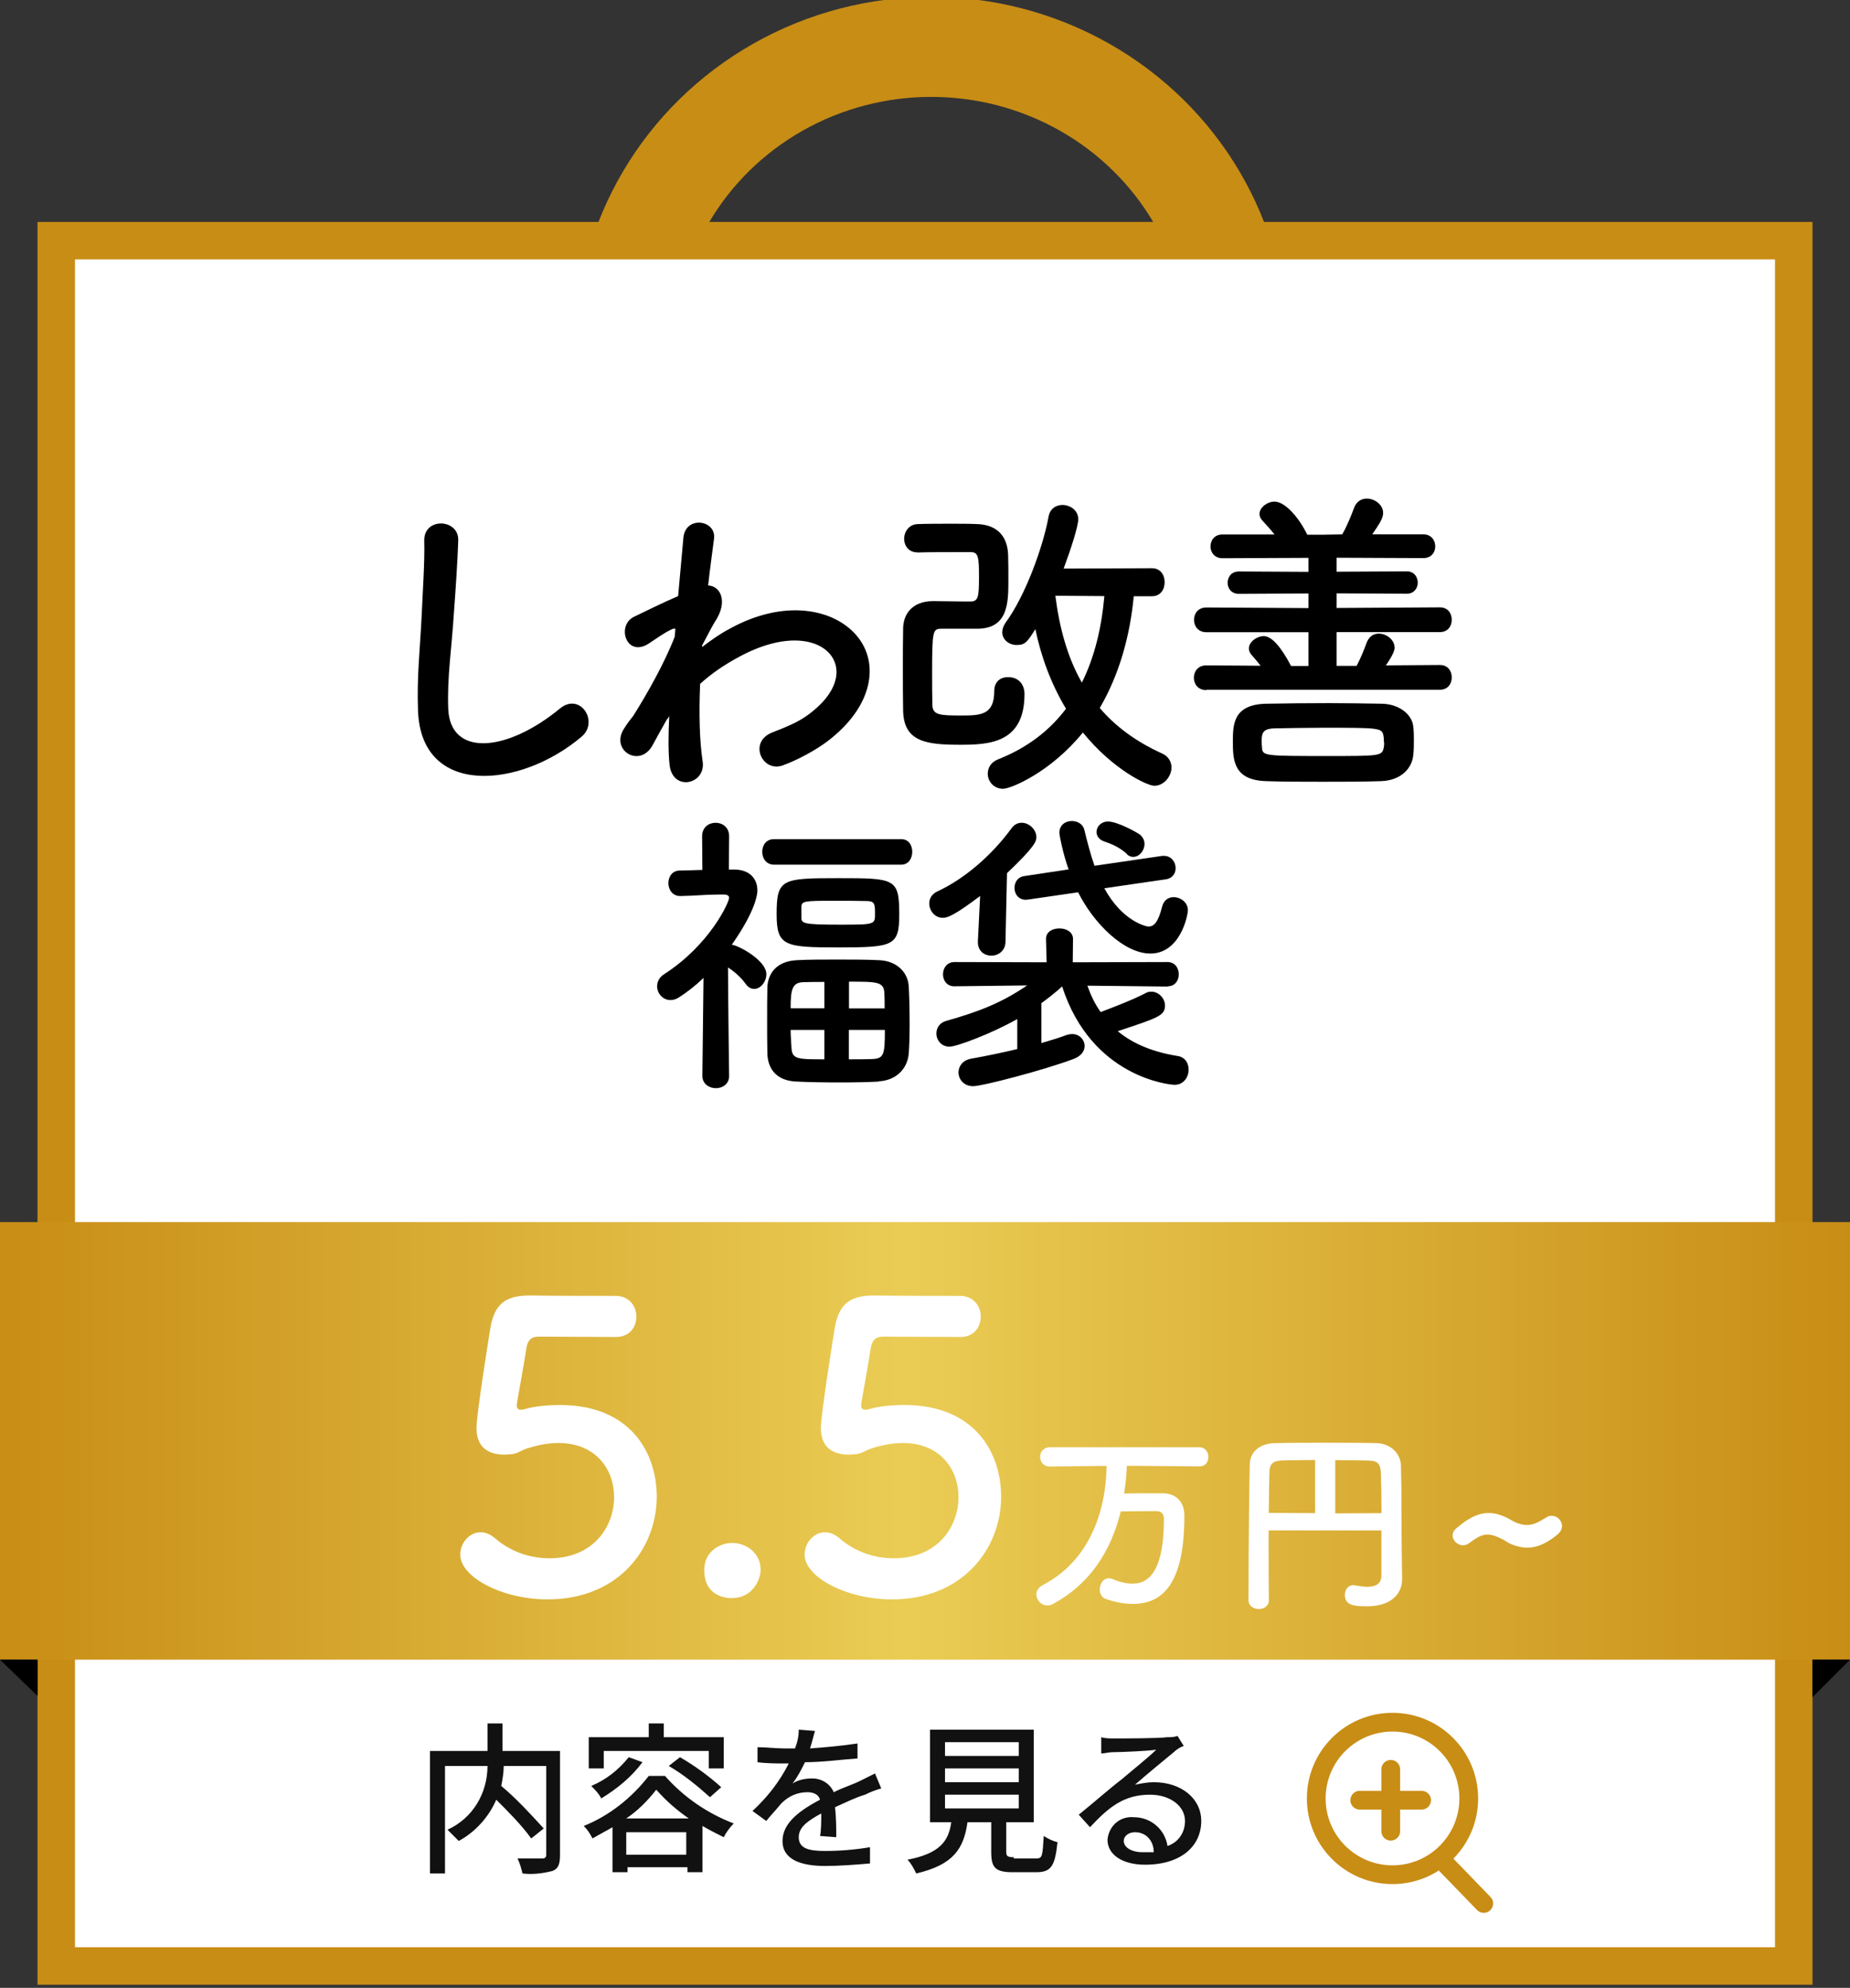 <?xml version="1.0" encoding="UTF-8"?>
<svg id="_レイヤー_2" data-name="レイヤー 2" xmlns="http://www.w3.org/2000/svg" xmlns:xlink="http://www.w3.org/1999/xlink" viewBox="0 0 148 159">
  <rect x="0" y="0" width="148" height="159" fill="#333333" stroke="none"/>
  <defs>
    <style>
      .cls-1 {
        stroke-width: 8px;
      }

      .cls-1, .cls-2, .cls-3, .cls-4 {
        stroke: #c88d15;
      }

      .cls-1, .cls-3, .cls-4 {
        fill: none;
      }

      .cls-5, .cls-2 {
        fill: #fff;
      }

      .cls-6 {
        fill: #111;
      }

      .cls-2 {
        stroke-width: 3px;
      }

      .cls-7 {
        fill: url(#_名称未設定グラデーション_10);
      }

      .cls-3 {
        stroke-miterlimit: 4;
        stroke-width: 1.5px;
      }

      .cls-3, .cls-4 {
        stroke-linecap: round;
      }

      .cls-4 {
        stroke-width: 1.5px;
      }
    </style>
    <linearGradient id="_名称未設定グラデーション_10" data-name="名称未設定グラデーション 10" x1="0" y1="115.25" x2="148" y2="115.25" gradientUnits="userSpaceOnUse">
      <stop offset="0" stop-color="#c88d15"/>
      <stop offset=".49" stop-color="#eacc54"/>
      <stop offset="1" stop-color="#c88d15"/>
    </linearGradient>
  </defs>
  <g id="_表参道院" data-name="表参道院">
    <g id="bag01">
      <path id="_パス_299" data-name="パス 299" d="m3.4,135.9l-3-2.9h3v2.9Z"/>
      <path id="_パス_362" data-name="パス 362" class="cls-6" d="m45.2,140.3h-4.6v-2.2h-1.2v2.2h-4.6v9.8h1.2v-8.6h3.4c0,2.2-1.2,4.2-3.2,5.1l.9.9c1.3-.7,2.4-1.9,3-3.3,1,1,2,2,2.8,3.1l1-.8c-1.1-1.2-2.2-2.4-3.4-3.4.1-.5.2-1.1.2-1.6h3.4v7.1c0,.2-.1.3-.3.3h-2c.2.4.3.8.4,1.2.8.1,1.6,0,2.4-.2.5-.2.6-.6.6-1.3v-8.3Zm3.5,0h8.4v1.4h1.2v-2.5h-4.8v-1.1h-1.2v1.1h-4.8v2.5h1.2v-1.4h0Zm5.2,1.2c1.2.7,2.3,1.6,3.3,2.5l.9-.8c-1-.9-2.1-1.7-3.3-2.4l-.9.7Zm-3.2-.7c-.8,1-1.8,1.8-3,2.3.3.3.6.6.8,1,1.3-.8,2.4-1.7,3.3-2.9l-1.1-.4Zm-.2,4.9c.9-.6,1.7-1.4,2.4-2.3.8.9,1.6,1.6,2.6,2.3h-5Zm0,2.9v-1.8h4.8v1.8h-4.8Zm1.8-6.3c-1.4,1.8-3.2,3.2-5.2,4,.3.3.5.6.7,1,.5-.3,1.1-.6,1.6-.9v3.6h1.2v-.4h4.8v.4h1.2v-3.7c.5.3,1.1.6,1.7.9.2-.4.5-.8.8-1.1-2.1-.8-4-2.1-5.5-3.8h-1.3Zm15,4.9c0-.6,0-1.6-.1-2.4.9-.4,1.7-.8,2.4-1,.4-.2.9-.4,1.3-.5l-.5-1.2c-.4.2-.8.4-1.2.6-.6.3-1.3.5-2.1.9-.3-.7-1-1.1-1.7-1.1-.6,0-1.1.1-1.6.4.4-.5.7-1.1,1-1.7,1.4,0,2.8-.2,4.2-.3v-1.2c-1.3.2-2.5.3-3.8.4.2-.6.3-1.1.4-1.4l-1.3-.1c0,.5-.1,1-.3,1.5h-.8c-.7,0-1.5-.1-2.2-.1v1.2c.7.1,1.6.1,2.1.1h.4c-.7,1.4-1.7,2.7-2.9,3.8l1.1.8c.4-.5.8-.9,1.2-1.4.6-.6,1.3-.9,2.1-.9.5,0,.9.2,1,.6-1.5.8-3,1.8-3,3.3s1.5,2,3.4,2c1.2,0,2.4-.1,3.6-.2v-1.3c-1.2.2-2.4.3-3.6.3-1.3,0-2.1-.2-2.1-1.1,0-.8.7-1.3,1.8-1.9,0,.6,0,1.4-.1,1.8l1.3.1h0Zm8.7-3.4h5.9v1.1h-5.9v-1.1Zm0-2.1h5.9v1.1h-5.9v-1.1Zm0-2.1h5.9v1.1h-5.9v-1.1Zm5.5,9.2c-.5,0-.6-.1-.6-.4v-2.4h2.2v-7.4h-8.3v7.4h1.7c-.2,1.5-.9,2.5-3.5,3,.3.3.5.7.7,1.1,3-.7,3.8-2,4.1-4.1h1.9v2.4c0,1.2.3,1.6,1.7,1.6h1.9c1.2,0,1.5-.5,1.7-2.4-.4-.1-.8-.3-1.1-.5-.1,1.6-.1,1.8-.6,1.8h-1.8v-.1h0Zm10.3-.4c-.9,0-1.5-.4-1.5-.9,0-.4.4-.7.9-.7.9,0,1.5.7,1.5,1.6-.2,0-.5,0-.9,0Zm2.8-9.3c-.3.1-.5.1-.8.1-.7.1-3.6.1-4.3.1-.3,0-.7,0-1-.1v1.3c.3,0,.6-.1.9-.1.7,0,2.9-.1,3.5-.2-.6.6-2.1,1.8-2.8,2.4-.8.6-2.4,2-3.4,2.8l.9,1c1.5-1.6,2.7-2.6,4.8-2.6,1.6,0,2.8.9,2.8,2.1,0,.9-.5,1.7-1.4,2-.2-1.3-1.3-2.3-2.7-2.3-1.1-.1-2,.7-2.1,1.8h0c0,1.2,1.2,2,3,2,2.9,0,4.5-1.5,4.5-3.5,0-1.8-1.6-3.1-3.8-3.1-.5,0-1,.1-1.5.2.9-.8,2.5-2.1,3.1-2.6.2-.2.5-.4.8-.5l-.5-.8Z"/>
      <g id="bag01-2" data-name="bag01">
        <g id="_楕円形_43" data-name="楕円形 43">
          <ellipse class="cls-1" cx="74.5" cy="27.75" rx="24.5" ry="24"/>
        </g>
        <g id="_長方形_111" data-name="長方形 111">
          <rect class="cls-2" x="4.5" y="19.25" width="139" height="138"/>
        </g>
        <rect id="_長方形_113" data-name="長方形 113" class="cls-7" x="0" y="97.75" width="148" height="35"/>
        <path id="_パス_299-2" data-name="パス 299" d="m3,135.65L0,132.75h3v2.9Z"/>
        <path id="_パス_298" data-name="パス 298" d="m145,135.75l3-3h-3v3Z"/>
        <path id="_パス_362-2" data-name="パス 362" class="cls-6" d="m44.8,140.05h-4.6v-2.2h-1.2v2.2h-4.6v9.8h1.2v-8.6h3.4c0,2.2-1.2,4.2-3.2,5.1l.9.9c1.3-.7,2.4-1.9,3-3.3,1,1,2,2,2.8,3.1l1-.8c-1.1-1.2-2.2-2.4-3.4-3.4.1-.5.2-1.1.2-1.6h3.4v7.1c0,.2-.1.3-.3.3h-2c.2.4.3.8.4,1.2.8.1,1.6,0,2.4-.2.5-.2.6-.6.6-1.3v-8.3Zm3.5,0h8.4v1.4h1.2v-2.5h-4.8v-1.1h-1.2v1.1h-4.8v2.5h1.2v-1.4h0Zm5.2,1.2c1.2.7,2.3,1.6,3.3,2.5l.9-.8c-1-.9-2.1-1.7-3.3-2.4l-.9.7Zm-3.2-.7c-.8,1-1.8,1.8-3,2.3.3.3.6.6.8,1,1.3-.8,2.4-1.7,3.3-2.9l-1.1-.4Zm-.2,4.9c.9-.6,1.7-1.4,2.4-2.3.8.9,1.6,1.6,2.6,2.3h-5Zm0,2.9v-1.8h4.8v1.8h-4.8Zm1.8-6.3c-1.4,1.8-3.2,3.2-5.2,4,.3.3.5.6.7,1,.5-.3,1.1-.6,1.6-.9v3.6h1.2v-.4h4.8v.4h1.2v-3.7c.5.3,1.1.6,1.7.9.2-.4.5-.8.8-1.1-2.1-.8-4-2.1-5.5-3.8h-1.3Zm15,4.9c0-.6,0-1.6-.1-2.4.9-.4,1.7-.8,2.4-1,.4-.2.9-.4,1.3-.5l-.5-1.2c-.4.2-.8.4-1.2.6-.6.3-1.3.5-2.1.9-.3-.7-1-1.1-1.7-1.1-.6,0-1.1.1-1.6.4.4-.5.7-1.1,1-1.7,1.4,0,2.8-.2,4.2-.3v-1.2c-1.3.2-2.5.3-3.8.4.2-.6.3-1.1.4-1.4l-1.3-.1c0,.5-.1,1-.3,1.5h-.8c-.7,0-1.5-.1-2.2-.1v1.2c.7.1,1.6.1,2.1.1h.4c-.7,1.4-1.7,2.7-2.9,3.8l1.1.8c.4-.5.8-.9,1.2-1.4.6-.6,1.3-.9,2.1-.9.5,0,.9.2,1,.6-1.5.8-3,1.8-3,3.3s1.5,2,3.4,2c1.2,0,2.4-.1,3.6-.2v-1.3c-1.2.2-2.4.3-3.6.3-1.3,0-2.1-.2-2.1-1.1,0-.8.7-1.3,1.8-1.9,0,.6,0,1.4-.1,1.8l1.3.1h0Zm8.7-3.4h5.9v1.1h-5.9v-1.1Zm0-2.1h5.9v1.1h-5.9v-1.1Zm0-2.1h5.9v1.1h-5.9v-1.1Zm5.5,9.2c-.5,0-.6-.1-.6-.4v-2.4h2.2v-7.4h-8.3v7.4h1.7c-.2,1.5-.9,2.5-3.5,3,.3.3.5.7.7,1.1,3-.7,3.8-2,4.1-4.1h1.9v2.4c0,1.2.3,1.6,1.7,1.6h1.9c1.2,0,1.5-.5,1.7-2.4-.4-.1-.8-.3-1.1-.5-.1,1.6-.1,1.8-.6,1.8h-1.8v-.1h0Zm10.3-.4c-.9,0-1.5-.4-1.5-.9,0-.4.4-.7.9-.7.9,0,1.5.7,1.5,1.6-.2,0-.5,0-.9,0Zm2.8-9.3c-.3.1-.5.1-.8.1-.7.1-3.6.1-4.3.1-.3,0-.7,0-1-.1v1.3c.3,0,.6-.1.9-.1.7,0,2.9-.1,3.5-.2-.6.6-2.1,1.8-2.8,2.4-.8.6-2.4,2-3.4,2.8l.9,1c1.5-1.6,2.7-2.6,4.8-2.6,1.6,0,2.8.9,2.8,2.1,0,.9-.5,1.7-1.4,2-.2-1.3-1.3-2.3-2.7-2.3-1.1-.1-2,.7-2.1,1.8h0c0,1.2,1.2,2,3,2,2.9,0,4.5-1.5,4.5-3.5,0-1.8-1.6-3.1-3.8-3.1-.5,0-1,.1-1.5.2.9-.8,2.5-2.1,3.1-2.6.2-.2.5-.4.8-.5l-.5-.8Z"/>
        <g id="_グループ_139" data-name="グループ 139">
          <g id="_グループ_135" data-name="グループ 135">
            <circle class="cls-4" cx="111.4" cy="143.85" r="6.1"/>
            <line id="_線_3" data-name="線 3" class="cls-4" x1="115.6" y1="149.05" x2="118.7" y2="152.25"/>
          </g>
          <g id="_グループ_134" data-name="グループ 134">
            <line id="_線_4" data-name="線 4" class="cls-3" x1="111.26" y1="141.52" x2="111.26" y2="146.47"/>
            <line id="_線_5" data-name="線 5" class="cls-3" x1="108.78" y1="143.99" x2="113.73" y2="143.99"/>
          </g>
        </g>
      </g>
    </g>
    <path class="cls-5" d="m122.16,123.79c-.4,0-.85-.1-1.31-.3-.26-.11-.46-.29-.71-.4-.48-.24-.83-.35-1.15-.35-.46,0-.86.24-1.47.7-.16.11-.32.16-.48.16-.43,0-.83-.37-.83-.78,0-.19.08-.4.3-.58.78-.66,1.6-1.22,2.58-1.22.45,0,.91.11,1.44.37.21.1.4.22.59.32.4.19.72.27,1.04.27.46,0,.91-.21,1.55-.61.14-.1.29-.13.43-.13.43,0,.82.38.82.82,0,.22-.1.45-.32.64-.7.59-1.5,1.09-2.48,1.09Z"/>
    <g>
      <path d="m33.44,56.81c-.1-2.73.17-4.94.3-7.7.07-1.69.25-4.24.2-5.85-.05-1.92,2.77-1.77,2.72-.05-.05,1.64-.22,4.11-.35,5.85-.17,2.76-.55,5.12-.45,7.64.15,3.8,4.59,3.54,8.94-.03,1.62-1.33,3.15,1.07,1.72,2.26-4.87,4.13-12.86,4.89-13.08-2.13Z"/>
      <path d="m53.38,57.49c-.35.6-.72,1.3-1.17,2.11-1.02,1.87-3.4.42-2.3-1.3.32-.52.55-.78.75-1.04,1.12-1.77,2.55-4.32,3.32-6.34l.05-.62c-.07-.03-.17-.03-.32.05-.65.31-1.2.73-1.8,1.12-1.8,1.17-2.62-1.43-1.2-2.13.92-.44,2.27-1.12,3.54-1.66.17-1.9.32-3.54.42-4.65.15-1.82,2.67-1.46,2.45.08-.12.94-.3,2.21-.47,3.72.97.03,1.65,1.27.52,2.94-.12.18-.5.91-1,1.85v.13c.75-.57,1.47-1.07,2.15-1.43,4.44-2.47,8.41-1.61,10.21.52,1.82,2.13,1.4,5.64-2.37,8.48-.9.68-2.37,1.48-3.54,1.9-1.65.6-2.8-1.9-.8-2.65,1.15-.44,2.02-.83,2.65-1.27,2.65-1.85,2.95-3.87,1.85-5.07-1.12-1.2-3.72-1.56-7.16.29-1.3.7-2.27,1.38-3.15,2.18-.1,2.34-.05,4.55.2,6.19.15.94-.47,1.56-1.15,1.66-.67.1-1.4-.31-1.5-1.43-.1-.96-.1-2.29-.02-3.85l-.15.26Z"/>
      <path d="m73.38,44.18c-.7,0-1.05-.55-1.05-1.09s.37-1.14,1.07-1.17c.8-.03,1.75-.03,2.7-.03.7,0,1.42,0,2.1.03,1.45.05,2.4.86,2.45,2.47.02.55.02,1.33.02,2.05,0,1.77-.02,3.85-2.5,3.85h-2.85c-.7,0-.75.13-.75,3.59,0,.81,0,1.64.02,2.47,0,.86.6.88,2.35.88,1.52,0,2.6-.05,2.6-1.95,0-.78.52-1.12,1.1-1.12.95,0,1.32.7,1.32,1.35,0,3.9-2.77,4.06-5.12,4.06-2.7,0-4.54-.21-4.59-2.73-.02-1.12-.02-2.21-.02-3.3s0-2.21.02-3.3c.02-1.01.62-2.13,2.35-2.16.75,0,1.7.03,2.5.03h.55c.6,0,.67-.36.67-1.92,0-1.66-.05-2.03-.67-2.03h-1.2c-.97,0-2,0-3.05.03h-.02Zm17.32,3.51c-.3,3.2-1.17,6.29-2.72,8.94,1.25,1.46,2.87,2.68,4.99,3.64.52.23.75.68.75,1.12,0,.7-.6,1.46-1.37,1.46-.57,0-3.29-1.27-5.72-4.26-2.52,3.12-5.72,4.5-6.39,4.5-.75,0-1.22-.6-1.22-1.2,0-.47.25-.94.87-1.17,2.35-.94,4.09-2.31,5.39-4.03-1.22-2.03-2.02-4.26-2.45-6.37-.65,1.04-.82,1.27-1.5,1.27-.6,0-1.15-.42-1.15-1.01,0-.23.07-.49.27-.78,1.57-2.13,3-6.06,3.44-8.5.12-.62.6-.91,1.1-.91.62,0,1.27.42,1.27,1.14,0,.55-.57,2.34-1.17,3.95l7.06-.03c.7,0,1.02.55,1.02,1.12s-.32,1.12-1.02,1.12h-1.47Zm-6.27-.03c.32,2.52.95,4.89,2.12,6.94,1.02-2.05,1.57-4.37,1.8-6.92l-3.92-.03Z"/>
      <path d="m96.51,55.2c-.67,0-1-.49-1-.99s.32-.99,1-.99l4.34.03c-.22-.29-.47-.57-.72-.86-.15-.18-.22-.34-.22-.52,0-.52.62-.99,1.2-.99.92,0,1.92,1.9,2.17,2.39h1.4v-2.7h-8.16c-.67,0-1-.49-1-.99s.32-.99,1-.99l8.16.05v-1.17l-5.57.03c-.6,0-.9-.44-.9-.88,0-.47.3-.91.9-.91l5.57.03v-1.12l-6.89.03c-.62,0-.95-.47-.95-.94,0-.49.32-.96.95-.96h4.17c-.3-.39-.62-.73-.95-1.09-.17-.18-.25-.36-.25-.55,0-.52.62-.99,1.2-.99.87,0,2,1.35,2.62,2.65h1.25l1.55-.03c.4-.7.72-1.51.95-2.13.2-.52.6-.73,1.02-.73.62,0,1.3.49,1.3,1.14,0,.39-.22.78-.87,1.72h4.09c.62,0,.95.47.95.96s-.32.94-.95.94l-6.94-.03v1.12l5.62-.03c.57,0,.87.44.87.91,0,.44-.3.88-.87.88l-5.62-.03v1.17l8.26-.05c.65,0,.95.49.95.99s-.3.99-.95.99h-8.26v2.7h1.6c.32-.6.6-1.3.8-1.85.2-.52.57-.73.97-.73.62,0,1.27.49,1.27,1.14,0,.39-.57,1.22-.7,1.4l4.32-.03c.65,0,.95.49.95.99s-.3.99-.95.99h-18.67Zm16.6,4.03c0,.39,0,.78-.05,1.17-.1,1.09-1.02,2.03-2.57,2.08-1.52.05-3.12.05-4.69.05s-3.12,0-4.52-.05c-2.62-.08-2.65-1.72-2.65-3.17,0-1.33.02-2.94,2.6-3.02,1.6-.03,3.37-.05,5.14-.05,1.45,0,2.9.03,4.24.05,1.4.05,2.37.91,2.45,1.82.05.34.05.73.05,1.12Zm-2.4.13c0-.16,0-.34-.03-.47-.1-.68-.27-.68-4.89-.68-1.35,0-2.7.03-3.84.05-.95.03-1.02.39-1.02,1.09,0,.16.03.31.03.44.03.68.22.68,5.27.68,4.17,0,4.34,0,4.47-.68.03-.13.03-.29.03-.44Z"/>
      <path d="m58.33,86.06c0,.65-.53.98-1.06.98s-1.08-.34-1.08-.98v-.02l.09-7.82c-.62.6-1.29,1.13-2,1.58-.23.14-.44.19-.65.19-.6,0-1.06-.53-1.06-1.1,0-.36.16-.72.58-.98,3.64-2.35,5.18-5.74,5.18-6.1,0-.24-.3-.26-.44-.26h-.37c-1.13,0-1.8.1-3.09.12h-.02c-.62,0-.94-.53-.94-1.03s.3-1.01.92-1.01c.62-.02,1.22-.02,1.8-.05l-.02-2.69c0-.72.53-1.08,1.08-1.08s1.08.36,1.08,1.08l-.02,2.66h.46c1.2.02,1.82.72,1.82,1.68,0,.17-.02,1.44-2.05,4.34.05,0,.09,0,.14.02.76.22,2.63,1.32,2.63,2.33,0,.62-.48,1.18-.97,1.18-.23,0-.46-.1-.67-.38-.39-.55-.92-1.01-1.43-1.34.02,3.74.09,8.67.09,8.67v.02Zm3.59-16.9c-.62,0-.94-.5-.94-1.03s.32-1.01.94-1.01h10.18c.6,0,.88.5.88,1.01s-.28,1.03-.88,1.03h-10.18Zm8.39,17.35c-.92.05-2.03.07-3.11.07-1.24,0-2.49-.02-3.46-.07-1.57-.05-2.3-.96-2.35-2.21-.02-.84-.02-1.78-.02-2.69s0-1.85.02-2.67c.05-1.01.67-2.06,2.37-2.14.9-.05,2.05-.05,3.2-.05s2.35,0,3.34.05c1.5.05,2.35,1.03,2.4,2.11.05.89.07,1.97.07,3.02,0,.84-.02,1.66-.07,2.33-.09,1.18-.97,2.16-2.4,2.23Zm-3.23-10.73c-4.31,0-4.95-.1-4.95-2.66,0-2.83.42-2.88,4.95-2.88s4.86.02,4.86,2.9c0,2.52-.46,2.64-4.86,2.64Zm-1.13,2.76c-.62,0-1.2,0-1.64.02-.9.02-1.06.48-1.06,2.09h2.7v-2.11Zm0,3.84h-2.7c0,.5.05.98.07,1.46.05.89.53.89,2.63.89v-2.35Zm-1.84-9c0,.48.14.58,3.06.58s2.83,0,2.83-.98c0-.72-.07-.91-.69-.91-.71-.02-1.71-.02-2.67-.02-2.21,0-2.51.02-2.53.46v.89Zm6.66,7.27c0-.43,0-.84-.02-1.22-.05-.91-.58-.91-2.83-.91v2.14h2.86Zm-2.86,1.73v2.35c.67,0,1.34,0,1.87-.02.92-.05,1.01-.31,1.01-2.33h-2.88Z"/>
      <path d="m78.42,71.66c-2.14,1.61-2.63,1.75-3,1.75-.65,0-1.08-.58-1.08-1.15,0-.36.18-.74.65-.96,2.12-.98,4.31-2.83,5.94-5.06.23-.31.51-.43.81-.43.6,0,1.17.55,1.17,1.15,0,.31-.09.74-2.35,2.88l-.12,5.47c0,.74-.58,1.13-1.13,1.13s-1.08-.36-1.08-1.08v-.07l.18-3.62Zm15,7.25l-6.43-.07c.28.79.62,1.49,1.06,2.11.9-.34,2.58-.98,3.59-1.51.16-.1.32-.12.48-.12.58,0,1.08.55,1.08,1.1,0,.82-.53.98-3.78,2.06,1.24,1.03,2.86,1.68,4.82,1.99.58.1.85.58.85,1.08,0,.6-.39,1.22-1.13,1.22-.35,0-6.64-.58-8.99-7.87-.55.5-1.11.94-1.66,1.34v3.19c.76-.22,1.45-.43,2.03-.65.16-.05.3-.07.44-.07.58,0,.99.46.99.96,0,.38-.25.79-.88,1.03-2.37.89-7.3,2.18-8.04,2.18s-1.17-.55-1.17-1.1c0-.48.32-.98,1.01-1.1,1.22-.22,2.49-.48,3.69-.77v-2.4c-2.12,1.2-4.88,2.21-5.41,2.21-.67,0-1.06-.53-1.06-1.06,0-.43.25-.86.81-1.01,2.56-.72,4.42-1.44,6.45-2.83l-5.81.07h-.02c-.6,0-.9-.48-.9-.96s.3-.98.92-.98l7.37.02-.05-1.85v-.02c0-.58.53-.84,1.08-.84s1.08.29,1.08.84v.02l-.02,1.85,7.58-.02c.6,0,.9.48.9.98s-.3.96-.88.96h-.02Zm-5.07-7.85c1.45,2.64,3.34,3.05,3.53,3.05.44,0,.78-.36,1.08-1.56.14-.58.53-.79.94-.79.55,0,1.13.43,1.13,1.03,0,.46-.62,3.48-3,3.48-2.12,0-4.54-2.42-5.78-4.9l-3.99.58c-.07,0-.14.02-.18.02-.62,0-.92-.48-.92-.94s.25-.89.81-.96l3.52-.53c-.44-1.2-.74-2.74-.74-2.93,0-.62.48-.94.99-.94.46,0,.9.24,1.01.72.23.94.48,1.92.81,2.86l5.41-.79h.16c.58,0,.92.5.92.98,0,.41-.25.82-.78.89l-4.93.72Zm1.82-2.74c-.6-.55-1.24-.82-1.87-1.03-.39-.14-.58-.46-.58-.74,0-.43.37-.84.92-.84.74,0,2.23.82,2.53,1.03.28.22.39.5.39.77,0,.53-.42,1.03-.9,1.03-.16,0-.35-.05-.51-.22Z"/>
    </g>
    <g>
      <path class="cls-5" d="m43.83,127.93c-3.68,0-7.01-1.79-7.01-3.58,0-.96.74-1.79,1.63-1.79.35,0,.74.13,1.12.45,1.31,1.15,2.91,1.63,4.38,1.63,3.55,0,5.18-2.56,5.18-4.9,0-2.18-1.44-4.32-4.45-4.32-.9,0-1.76.19-2.56.45-.45.16-.77.42-1.25.45-.16,0-.32.03-.48.03-1.41,0-2.27-.64-2.27-2.14,0-1.09.99-7.26,1.12-8.06.32-1.73,1.09-2.53,3.1-2.53h.22c.26,0,1.02.03,6.69.03,1.09,0,1.66.83,1.66,1.66s-.54,1.63-1.63,1.63c-.9,0-5.18-.03-6.18-.03-.64,0-.9.35-.99.93-.16,1.12-.64,3.68-.74,4.32,0,.1-.03.16-.03.22,0,.29.13.38.32.38.22,0,.48-.1.74-.16.58-.13,1.44-.22,2.4-.22,5.6,0,7.74,3.78,7.74,7.33,0,4.13-3.04,8.22-8.74,8.22Z"/>
      <path class="cls-5" d="m58.58,127.83c-.86,0-2.24-.38-2.24-2.24,0-1.57,1.34-2.18,2.24-2.18,1.06,0,2.27.77,2.27,2.14,0,.83-.67,2.27-2.27,2.27Z"/>
      <path class="cls-5" d="m71.38,127.93c-3.68,0-7.01-1.79-7.01-3.58,0-.96.74-1.79,1.63-1.79.35,0,.74.13,1.12.45,1.31,1.15,2.91,1.63,4.38,1.63,3.55,0,5.18-2.56,5.18-4.9,0-2.18-1.44-4.32-4.45-4.32-.9,0-1.76.19-2.56.45-.45.16-.77.42-1.25.45-.16,0-.32.03-.48.03-1.41,0-2.27-.64-2.27-2.14,0-1.09.99-7.26,1.12-8.06.32-1.73,1.09-2.53,3.1-2.53h.22c.26,0,1.02.03,6.69.03,1.09,0,1.66.83,1.66,1.66s-.54,1.63-1.63,1.63c-.9,0-5.18-.03-6.18-.03-.64,0-.9.35-.99.93-.16,1.12-.64,3.68-.74,4.32,0,.1-.03.16-.03.22,0,.29.13.38.32.38.22,0,.48-.1.74-.16.58-.13,1.44-.22,2.4-.22,5.6,0,7.74,3.78,7.74,7.33,0,4.13-3.04,8.22-8.74,8.22Z"/>
      <path class="cls-5" d="m90.15,117.27c-.03.75-.11,1.49-.22,2.19.67-.02,1.47-.02,2.21-.02h.9c1.06.02,1.71.69,1.71,1.79,0,5.22-1.58,7.06-4.13,7.06-.66,0-1.38-.13-2.16-.4-.34-.11-.48-.43-.48-.75,0-.43.27-.9.72-.9.1,0,.19.02.3.06.56.24,1.1.37,1.6.37,1.98,0,2.51-2.37,2.51-5.19,0-.45-.27-.61-.59-.61h-.54c-.77,0-1.63.02-2.32.02-.8,3.26-2.51,5.81-5.39,7.39-.16.1-.34.13-.48.13-.5,0-.88-.43-.88-.88,0-.27.14-.54.5-.74,3.68-1.91,5.06-5.78,5.12-9.54l-4.53.05h-.02c-.51,0-.77-.38-.77-.77s.27-.77.78-.77h11.96c.48,0,.72.4.72.78s-.22.75-.72.75l-5.79-.05Z"/>
      <path class="cls-5" d="m110.52,122.41h-9.03v1.6c0,1.3,0,2.63.02,3.97v.02c0,.46-.4.7-.8.7s-.83-.24-.83-.7c0-5.15.08-9.88.1-10.87.02-1.01.8-1.68,2.02-1.7,1.23-.03,2.61-.03,4.02-.03s2.83,0,4.11.03c.98.02,1.92.7,1.95,1.83.06,2.35.03,4.98.06,6.79l.03,2.26v.03c0,.94-.66,2.14-2.82,2.14-.98,0-1.76-.06-1.76-.91,0-.4.24-.78.67-.78.05,0,.1,0,.14.02.35.06.69.11.99.11.64,0,1.12-.21,1.12-.91v-3.59Zm-5.3-5.63c-.93,0-1.79.02-2.5.03-.91.02-1.15.24-1.17,1.02-.03,1.01-.03,2.08-.05,3.18l3.71.02v-4.26Zm5.3,4.24c0-1.17-.02-2.3-.05-3.18-.03-.88-.34-1.01-1.12-1.02-.78-.02-1.65-.03-2.53-.03v4.26l3.7-.02Z"/>
    </g>
  </g>
</svg>